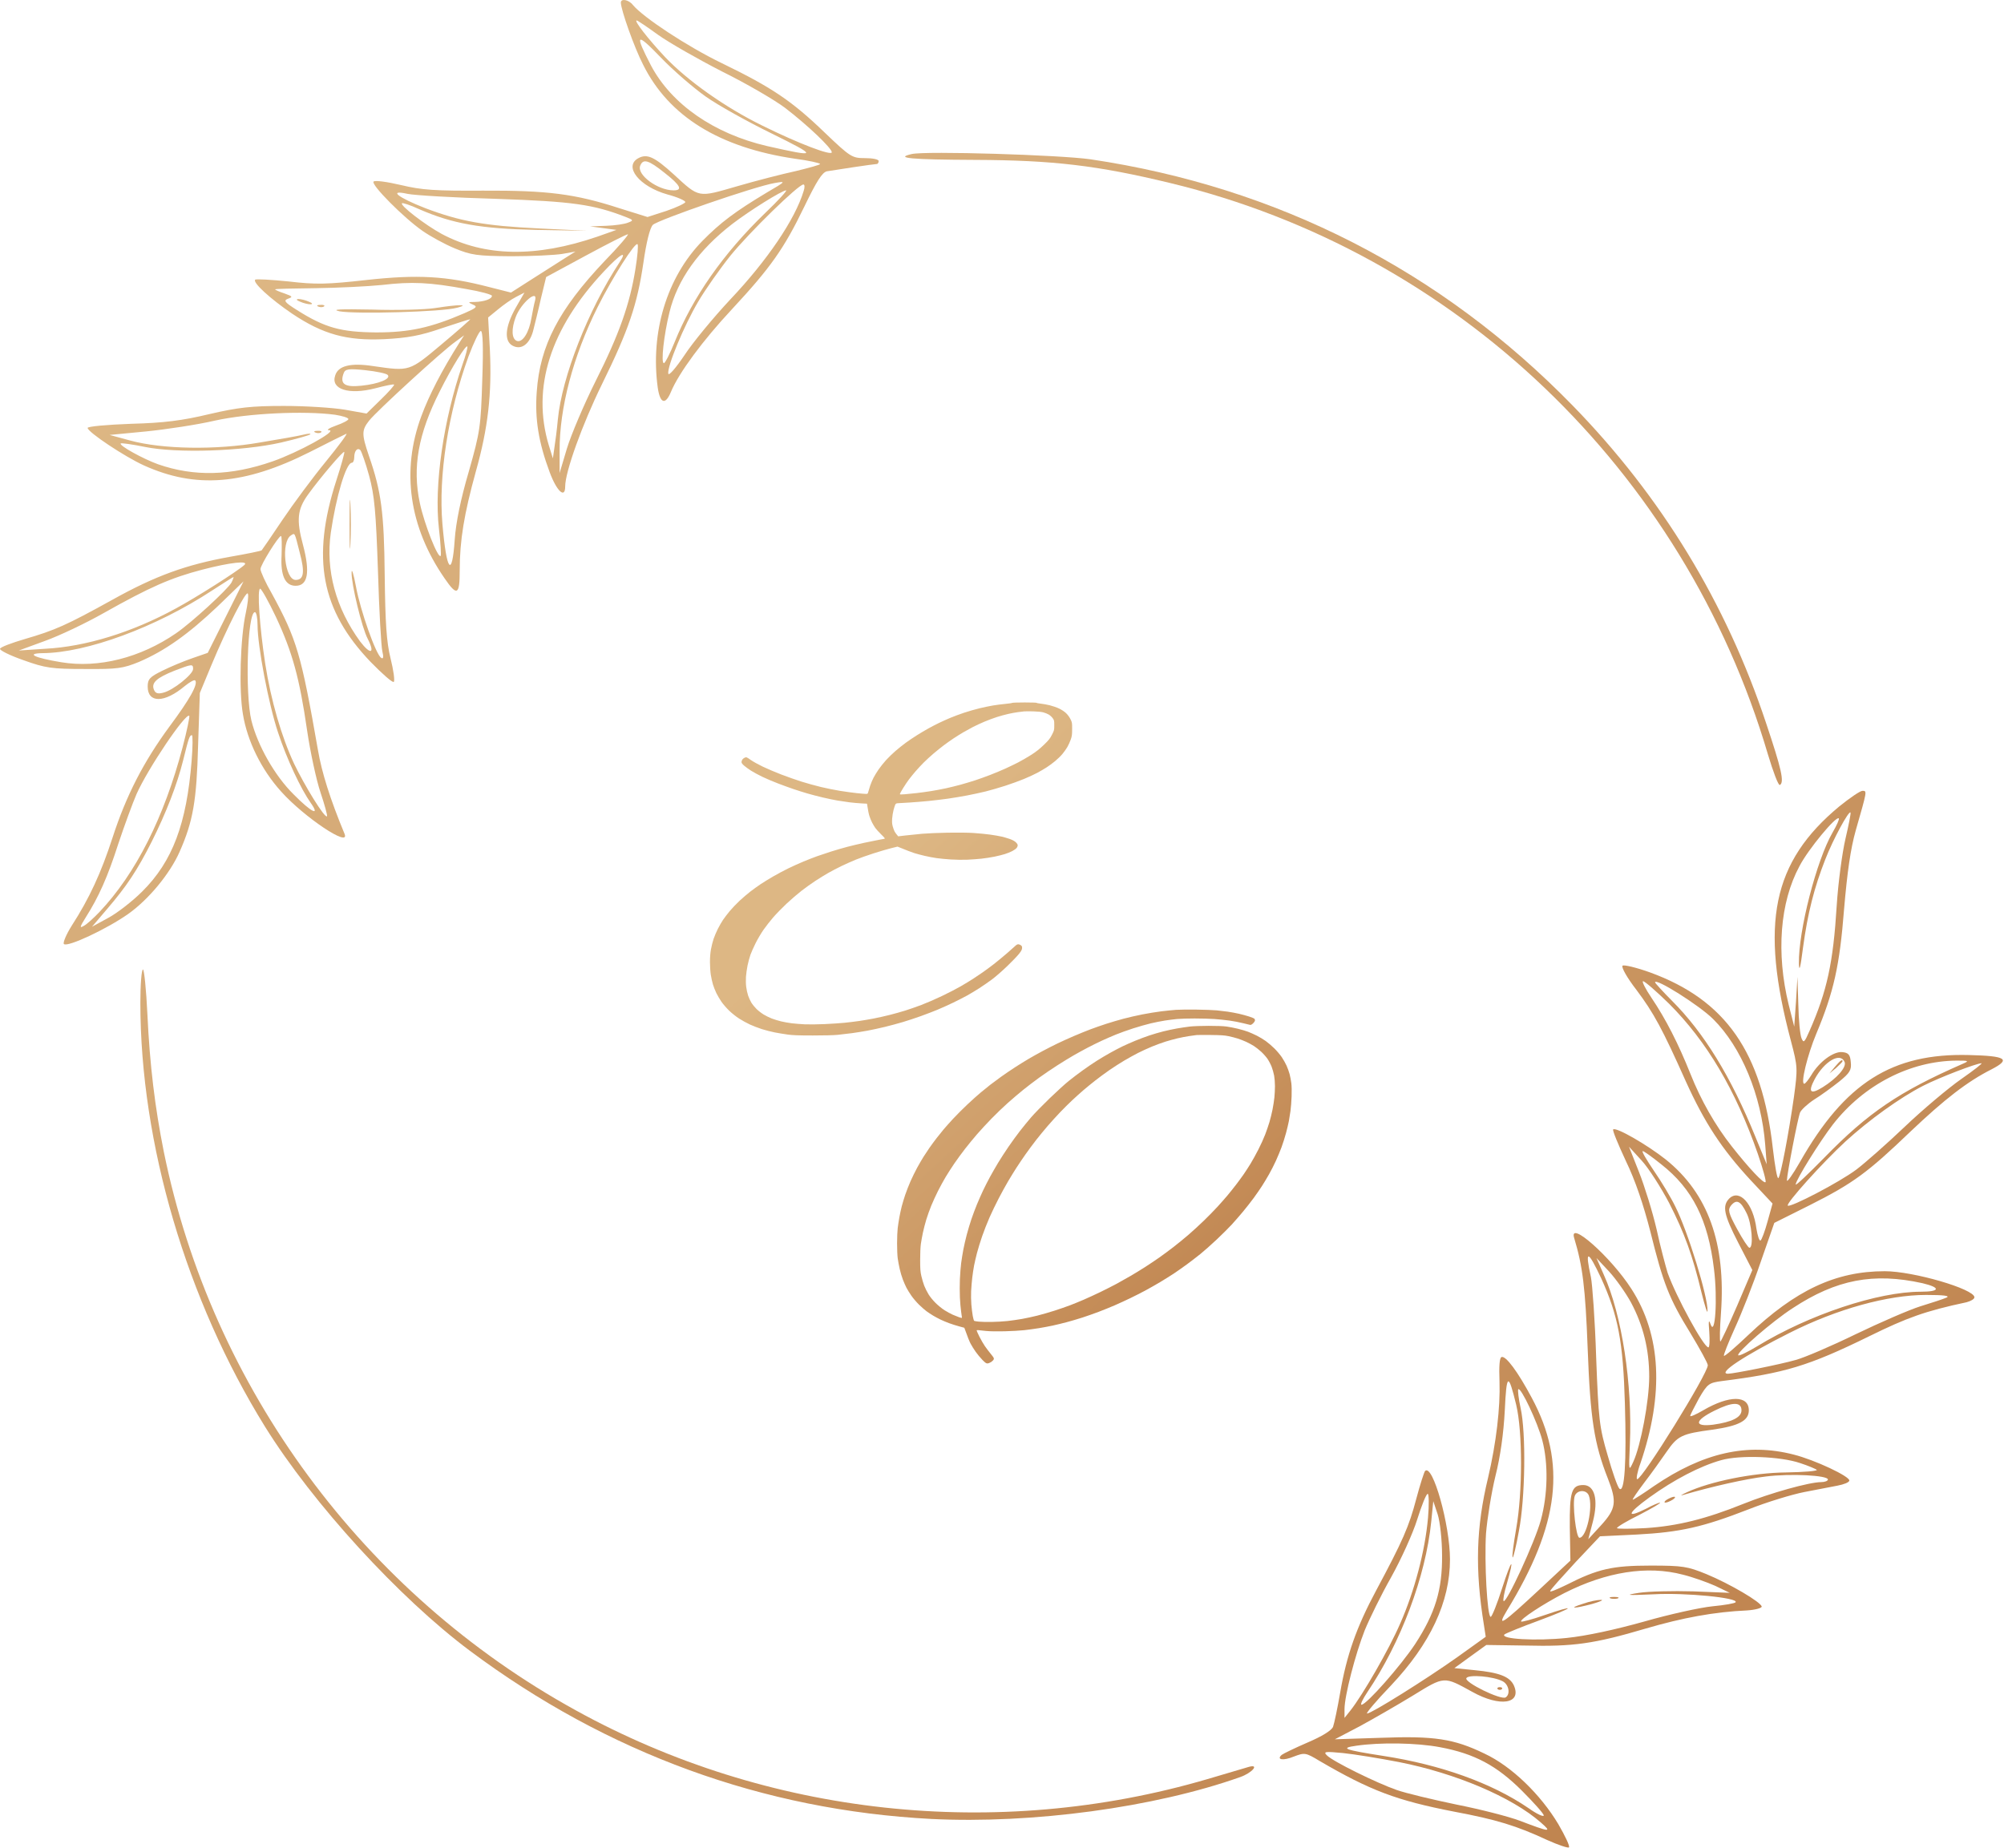 <?xml version="1.0" encoding="UTF-8"?> <svg xmlns="http://www.w3.org/2000/svg" width="1369" height="1263" viewBox="0 0 1369 1263" fill="none"><path d="M424.122 1.771C424.122 6.575 433.329 32.595 439.333 44.204C456.946 79.631 491.571 100.847 543.008 108.453C552.415 109.654 560.22 111.455 560.22 112.056C560.22 112.656 552.815 114.658 543.809 116.859C534.602 118.861 516.589 123.464 503.579 127.267C476.56 135.073 477.961 135.474 460.148 119.061C447.139 107.252 442.135 104.85 436.131 108.053C425.723 113.657 436.731 127.468 455.945 132.872C462.75 134.673 468.154 137.075 468.154 138.076C468.154 138.876 462.35 141.678 455.345 144.08L442.335 148.284L423.121 142.279C392.9 132.471 374.086 130.07 330.054 130.27C297.23 130.47 288.224 129.869 274.014 126.467C264.607 124.265 256.201 123.064 255.2 124.065C253.199 126.066 275.815 148.884 288.824 157.891C294.028 161.494 303.835 166.898 310.64 169.7C321.848 174.303 325.651 174.904 349.068 175.104C363.478 175.104 379.09 174.303 384.093 173.503L393.1 171.902L386.095 176.305C382.292 178.707 372.285 185.112 364.079 190.316L349.068 199.923L334.057 196.12C304.836 188.514 285.022 187.514 250.397 191.317C223.577 194.319 215.772 194.519 197.158 192.317C185.15 191.116 174.942 190.516 174.342 191.116C172.34 192.918 184.549 204.126 199.56 214.334C220.775 228.545 236.987 232.949 262.605 231.748C278.417 230.947 287.223 229.346 301.634 224.342C311.841 220.939 320.647 218.137 321.248 218.137C321.648 218.137 313.042 225.743 301.834 235.15C279.418 253.965 280.018 253.765 255 250.162C239.389 247.76 230.983 249.962 228.981 256.567C225.779 265.974 238.188 269.977 256.201 265.373C263.006 263.572 268.81 262.371 269.21 262.771C269.611 263.172 265.608 267.775 260.204 272.979L250.397 282.587L235.786 279.985C227.58 278.584 208.767 277.383 193.956 277.383C171.54 277.383 162.733 278.383 142.919 282.987C124.506 287.39 112.097 288.992 89.481 289.592C73.069 290.192 59.859 291.393 59.859 292.394C59.859 295.196 85.077 312.009 98.287 318.014C133.712 334.026 166.936 331.424 211.769 308.807C224.378 302.402 235.586 296.798 236.587 296.397C237.788 295.997 231.383 304.604 222.577 315.412C213.57 326.42 200.361 344.234 192.955 355.242C185.55 366.251 179.145 375.658 178.745 376.058C178.345 376.459 168.738 378.46 157.129 380.462C127.108 385.866 106.093 393.472 76.671 409.884C45.249 427.298 37.443 430.7 16.828 436.705C8.022 439.307 0.416 442.109 0.016 443.31C-0.384 444.311 6.821 447.914 16.027 451.116C31.038 456.52 35.441 457.121 57.858 457.121C80.274 457.321 84.077 456.72 94.884 452.317C112.697 444.711 128.709 433.302 148.723 414.288L166.336 397.275L141.918 446.112L131.511 449.715C125.707 451.716 116.5 455.519 110.896 458.322C102.29 462.525 100.889 464.126 100.889 469.13C100.889 480.539 112.297 480.539 126.307 468.729C129.509 466.127 132.712 464.326 133.312 464.927C135.514 467.328 129.71 477.736 115.699 496.551C98.087 520.569 86.278 543.387 76.871 572.409C69.066 596.427 61.06 613.841 49.051 632.455C45.249 638.46 42.847 644.264 43.647 645.065C46.049 647.467 73.269 634.657 87.679 624.449C101.489 614.642 116.1 597.028 122.704 582.016C131.911 561.2 134.313 547.19 135.314 509.561L136.514 473.533L144.32 454.719C155.328 428.298 168.337 402.879 169.338 405.681C169.939 407.082 169.138 413.087 167.937 418.691C164.134 435.904 163.134 471.732 165.936 487.944C168.938 506.358 178.545 525.973 192.155 540.985C207.766 558.398 239.389 579.615 235.386 569.807C225.579 546.189 219.775 527.775 217.173 512.363C205.764 447.113 202.762 436.905 185.75 405.681C181.347 398.075 177.944 390.469 177.944 388.868C177.944 386.066 190.153 366.451 191.954 366.251C192.555 366.251 192.555 372.255 192.355 379.461C191.554 393.272 194.757 400.277 201.962 400.277C210.368 400.277 211.969 391.07 206.965 372.255C202.362 355.242 203.163 348.037 210.368 338.029C218.574 326.62 234.385 308.006 235.186 308.807C235.586 309.007 233.184 317.814 229.782 328.222C212.569 381.463 219.374 416.89 252.999 452.117C261.204 460.523 268.21 466.728 269.01 465.927C269.811 465.127 268.81 457.921 266.809 449.915C264.007 438.706 263.206 425.496 262.806 393.272C262.405 349.838 260.404 335.627 251.998 311.409C246.994 296.597 246.994 293.995 252.198 287.39C257.402 280.785 302.434 239.554 311.04 233.549L317.045 229.146L313.842 234.149C301.834 253.164 293.228 269.777 287.824 284.388C274.014 321.617 279.418 360.046 303.635 395.073C312.241 407.683 314.043 406.682 314.043 389.869C314.043 369.253 317.045 351.239 325.051 322.217C333.457 292.394 336.059 268.976 334.658 239.153L333.457 216.936L340.061 211.532C343.664 208.53 349.268 204.527 352.47 202.925L358.275 199.923L352.07 210.731C345.065 223.341 344.264 232.949 350.069 236.151C355.873 239.353 361.477 235.551 364.079 226.544C365.079 222.541 367.681 212.333 369.483 204.126L373.085 189.315L400.105 174.704C414.915 166.698 427.925 160.093 428.926 160.093C429.726 160.093 422.721 168.499 412.914 178.507C381.691 211.532 368.882 236.151 366.681 267.575C365.28 286.189 367.882 302.202 375.487 322.617C380.29 335.627 386.095 341.032 386.095 332.425C386.095 322.417 397.703 290.192 411.113 262.771C429.526 225.343 435.33 208.129 439.533 179.507C441.535 165.497 443.936 155.889 445.938 153.688C449.34 150.285 515.988 127.267 529.198 125.066C537.204 123.665 537.004 123.865 523.994 131.471C501.978 144.681 492.171 152.086 479.762 164.696C455.545 189.515 444.137 227.144 449.34 264.973C450.941 275.781 454.544 276.982 458.347 267.775C463.751 254.765 480.163 232.548 500.177 211.132C526.396 182.91 535.603 169.9 549.413 141.278C557.819 123.865 561.621 117.86 564.824 117.06C569.427 116.259 597.247 112.056 599.048 112.056C599.649 112.056 600.249 111.055 600.249 110.054C600.249 108.853 596.046 108.053 591.043 108.053C582.036 108.053 581.035 107.452 563.223 90.439C540.806 68.823 526.996 59.615 493.172 43.203C469.555 31.794 439.533 11.979 432.328 3.372C429.526 -0.23 424.122 -1.231 424.122 1.771ZM449.54 23.788C457.146 29.192 476.76 40.401 493.172 48.807C509.784 57.014 528.998 68.222 536.203 73.626C551.614 85.435 568.226 101.247 568.226 104.05C568.226 106.652 545.81 98.245 520.792 85.836C495.374 73.426 469.555 55.012 454.344 39C442.535 26.39 432.928 13.98 434.93 13.98C435.53 13.98 442.135 18.384 449.54 23.788ZM482.164 66.02C490.37 71.825 510.785 83.234 527.197 91.24C559.22 107.052 558.819 107.652 524.194 99.846C487.768 91.44 458.747 71.224 444.737 44.804C433.329 22.787 434.53 21.786 451.342 39.2C459.948 48.207 473.958 60.216 482.164 66.02ZM453.944 118.06C464.952 126.667 466.553 130.07 460.148 130.07C449.34 130.07 434.93 119.461 437.332 113.257C439.333 108.253 442.936 109.254 453.944 118.06ZM549.012 130.47C543.208 149.885 523.994 178.106 498.976 204.527C487.368 216.936 473.158 234.149 467.553 242.756C461.749 251.363 456.946 256.967 456.546 255.366C455.545 250.762 467.353 222.34 476.96 206.128C481.764 197.922 491.771 183.711 498.976 174.704C511.785 158.892 545.41 126.066 548.812 126.066C549.813 126.066 549.813 128.068 549.012 130.47ZM339.061 135.874C391.298 137.675 405.309 139.677 427.525 148.284C432.728 150.285 432.928 150.685 429.126 152.086C426.924 153.087 420.119 154.088 414.115 154.288L403.107 154.688L421.12 157.09L408.111 161.694C366.08 176.105 331.255 175.504 301.834 159.892C290.426 153.688 273.013 140.277 274.614 138.876C275.014 138.476 280.218 140.077 286.223 142.879C309.039 152.887 328.453 156.29 366.08 157.09L401.105 157.691L368.082 156.09C331.055 154.288 314.443 151.286 290.626 142.279C271.612 134.873 265.007 129.469 278.417 132.471C283.22 133.472 310.44 135.073 339.061 135.874ZM522.793 145.481C493.973 173.303 473.158 203.326 460.949 233.549C457.746 241.555 454.344 248.16 453.543 248.16C451.342 248.16 453.543 228.745 457.346 213.333C462.75 191.116 477.16 170.901 500.177 153.087C512.186 143.88 534.001 130.27 537.004 130.07C538.004 130.07 531.6 137.075 522.793 145.481ZM434.129 183.511C430.327 207.729 422.921 228.545 406.91 260.37C398.904 276.382 390.098 297.198 387.296 306.405L382.292 323.218V308.206C382.092 278.984 391.499 243.357 408.311 209.731C418.318 189.715 433.929 165.096 435.53 166.898C436.131 167.498 435.53 174.904 434.129 183.511ZM423.322 179.107C401.706 211.932 383.893 257.567 381.091 286.59C380.491 293.395 379.29 302.402 378.689 306.205L377.689 313.21L374.887 304.203C363.078 264.973 375.887 224.542 412.514 185.512C423.722 173.503 428.926 170.501 423.322 179.107ZM318.646 197.521C328.253 199.123 336.059 201.324 336.059 202.125C336.059 204.327 330.855 206.128 324.45 206.328C319.647 206.328 319.447 206.528 323.049 208.129C326.452 209.531 325.651 210.331 317.445 213.934C294.228 223.942 279.818 227.144 257.001 227.144C232.784 226.944 221.976 223.942 202.962 211.932C194.356 206.528 193.556 205.327 196.758 204.126C200.16 202.925 199.96 202.525 194.356 200.524C190.754 199.323 187.952 198.122 187.952 197.721C187.952 197.321 200.361 197.121 215.371 196.921C230.582 196.721 251.197 195.72 261.004 194.719C281.419 192.317 293.628 192.918 318.646 197.521ZM365.48 205.527C364.879 207.529 363.879 212.733 363.078 217.136C361.477 227.344 356.874 234.35 353.071 232.949C349.468 231.547 349.268 224.742 352.27 216.736C355.873 206.929 367.882 196.921 365.48 205.527ZM329.454 259.569C328.453 291.393 328.053 294.796 320.247 322.217C314.643 341.232 311.441 357.244 310.64 368.653C308.839 395.473 305.036 390.67 302.234 358.045C299.432 325.219 306.037 282.186 320.047 243.557C323.65 233.949 327.452 226.143 328.453 226.143C329.854 226.143 330.254 237.352 329.454 259.569ZM315.844 249.361C303.035 286.59 296.43 331.624 299.832 361.047C301.033 371.055 301.434 379.461 301.033 379.861C299.232 381.863 289.825 358.045 286.823 343.834C281.619 319.415 285.622 296.597 300.433 267.375C308.839 250.562 318.246 235.551 319.246 236.751C319.647 237.152 318.246 242.756 315.844 249.361ZM264.807 256.166C267.409 258.768 258.803 262.371 246.794 263.572C235.386 264.773 231.983 262.371 234.785 254.965C235.786 252.163 238.188 251.763 249.596 252.964C257.001 253.765 263.806 255.166 264.807 256.166ZM228.781 283.387C233.785 284.188 237.988 285.389 237.988 286.39C237.988 287.19 234.185 289.192 229.582 290.793C224.578 292.594 222.577 293.995 224.978 293.995C230.582 294.396 203.563 309.207 186.35 315.212C157.73 325.219 132.512 325.82 107.894 317.213C97.887 313.61 81.074 304.403 82.475 303.002C82.876 302.602 90.281 303.603 99.087 305.404C120.703 309.808 165.535 308.406 191.954 302.402C202.362 300 211.369 297.398 211.969 296.798C212.569 296.197 210.568 296.197 207.366 296.998C204.363 297.798 190.754 300.2 177.344 302.402C147.522 307.606 110.896 307.005 88.88 301.001L74.87 297.198L99.888 294.796C113.698 293.395 134.913 290.192 146.922 287.39C169.538 282.386 207.566 280.585 228.781 283.387ZM252.198 325.219C255.801 338.63 256.801 349.238 258.202 390.269C259.003 417.29 260.404 441.909 261.204 445.111C262.205 449.114 261.805 450.516 260.404 449.515C256.801 447.313 246.194 417.29 243.191 400.877C241.59 392.271 240.189 387.867 240.189 391.27C239.989 399.076 247.194 428.899 251.197 436.505C256.401 446.713 253.199 447.713 245.994 438.306C229.382 415.489 222.376 389.669 225.979 364.049C229.582 339.43 236.387 316.212 240.389 316.212C241.19 316.212 241.991 314.611 241.991 312.61C241.991 308.006 244.192 305.604 246.194 307.606C246.994 308.607 249.796 316.413 252.198 325.219ZM204.764 377.66C208.366 391.07 207.566 396.274 201.962 396.274C194.556 396.274 191.754 370.254 198.759 365.851C201.561 364.049 201.161 363.449 204.764 377.66ZM166.936 386.066C162.333 390.269 133.712 408.483 119.902 415.889C90.281 432.101 58.458 441.909 30.838 443.31L12.825 444.511L30.838 437.906C40.845 434.303 58.858 425.696 70.867 418.891C102.49 401.078 116.7 394.873 138.116 389.269C157.329 384.265 170.339 382.864 166.936 386.066ZM158.13 398.075C155.328 402.879 131.311 425.096 120.303 432.702C95.885 449.515 67.264 456.72 41.846 452.517C23.633 449.515 17.228 446.512 29.037 446.312C59.059 446.112 106.493 428.699 144.921 403.479C152.726 398.476 159.131 394.272 159.531 394.272C159.731 394.272 159.131 396.074 158.13 398.075ZM188.552 421.693C199.76 445.712 204.564 463.125 209.767 498.953C211.969 513.964 216.172 533.379 218.974 541.585C221.776 549.992 223.777 557.197 223.377 557.798C221.776 559.199 208.166 536.982 200.961 521.97C192.355 503.556 185.15 478.937 181.147 453.318C177.344 428.298 175.543 402.279 177.744 402.279C178.545 402.279 183.548 411.085 188.552 421.693ZM175.943 427.098C175.943 441.509 183.548 481.539 189.953 500.554C195.957 518.768 205.564 539.184 212.369 548.791C218.974 558.198 212.569 554.996 200.561 542.786C187.751 530.177 175.943 509.361 171.74 492.348C167.337 474.134 168.938 418.291 174.142 418.291C175.142 418.291 175.943 422.294 175.943 427.098ZM131.911 457.121C131.911 460.723 118.301 471.732 111.496 473.333C107.694 474.334 106.092 473.733 105.092 471.131C103.29 466.528 107.093 463.125 119.102 458.322C131.111 453.718 131.911 453.518 131.911 457.121ZM124.706 510.762C112.097 558.598 92.683 597.028 68.065 623.048C64.062 627.251 59.259 631.655 57.257 632.655C54.255 634.457 54.455 633.456 58.458 627.051C67.465 612.84 73.469 599.43 80.874 576.412C85.077 563.802 90.681 548.591 93.283 542.586C100.889 525.373 126.908 486.743 129.309 489.145C129.71 489.545 127.708 499.353 124.706 510.762ZM130.91 519.769C127.508 562.802 117.901 588.621 97.086 609.237C90.481 615.842 79.874 624.049 73.869 627.251L62.861 633.256L73.069 621.247C86.478 605.635 93.683 594.826 103.691 575.011C113.498 555.396 120.903 536.381 125.106 519.568C128.909 504.157 129.509 502.355 131.111 502.355C131.711 502.355 131.711 510.161 130.91 519.769Z" fill="url(#paint0_linear_868_23)"></path><path d="M204.964 206.128C207.165 207.129 210.368 207.929 211.969 207.929C213.77 207.929 213.57 207.129 210.968 206.128C208.767 205.127 205.564 204.327 203.963 204.327C202.162 204.327 202.362 205.127 204.964 206.128Z" fill="url(#paint1_linear_868_23)"></path><path d="M217.573 209.531C218.974 210.131 220.775 209.931 221.376 209.33C222.176 208.73 220.975 208.13 218.774 208.33C216.572 208.33 215.972 208.93 217.573 209.531Z" fill="url(#paint2_linear_868_23)"></path><path d="M297.03 210.531C290.426 211.532 271.012 212.133 253.999 211.532C232.584 211.132 225.779 211.332 231.983 212.733C242.791 214.735 302.034 213.133 312.041 210.331C321.448 207.929 313.442 207.929 297.03 210.531Z" fill="url(#paint3_linear_868_23)"></path><path d="M215.572 295.597C216.973 296.197 218.774 295.997 219.374 295.397C220.175 294.796 218.974 294.196 216.772 294.396C214.571 294.396 213.97 294.996 215.572 295.597Z" fill="url(#paint4_linear_868_23)"></path><path d="M238.788 358.245C238.788 373.056 238.988 379.261 239.389 371.655C239.789 364.249 239.789 352.24 239.389 344.634C238.988 337.229 238.788 343.433 238.788 358.245Z" fill="url(#paint5_linear_868_23)"></path><path d="M622.866 105.251C610.657 108.053 622.465 109.053 665.897 109.254C719.535 109.454 749.757 113.057 799.393 125.066C994.334 172.102 1150.45 321.216 1207.69 515.365C1211.29 527.374 1214.89 536.982 1215.89 536.381C1219.1 534.58 1216.89 525.173 1206.49 494.149C1179.07 411.686 1134.84 339.23 1074.59 277.383C984.527 184.912 872.846 127.868 744.954 108.853C723.939 105.851 632.873 103.049 622.866 105.251Z" fill="url(#paint6_linear_868_23)"></path><path d="M1256.52 550.993C1210.69 589.022 1202.08 631.054 1223.5 711.516C1228.1 728.929 1228.1 730.13 1225.5 749.545C1221.9 774.764 1216.49 803.186 1214.89 804.988C1214.09 805.988 1212.49 796.781 1211.09 784.772C1203.68 718.922 1178.87 683.294 1127.23 664.48C1117.82 661.077 1109.22 659.076 1108.42 659.876C1107.42 660.877 1111.62 668.283 1117.82 676.289C1129.83 692.301 1135.64 703.109 1151.65 738.937C1164.46 767.159 1176.07 784.972 1195.88 806.389L1210.89 822.401L1207.49 834.61C1205.69 841.215 1203.48 847.22 1202.68 847.62C1201.88 848.221 1200.68 844.418 1199.88 839.614C1197.68 822.401 1188.27 812.193 1181.27 818.998C1176.47 824.002 1177.47 829.807 1187.47 849.222L1197.08 867.836L1186.67 892.255C1180.87 905.665 1175.66 916.673 1175.26 916.673C1174.66 916.673 1174.86 907.867 1175.66 897.058C1179.07 849.622 1166.86 815.596 1138.04 792.378C1125.43 782.37 1104.01 769.961 1102.01 771.762C1101.41 772.363 1105.41 781.97 1110.62 793.179C1117.22 806.789 1122.63 823.001 1127.43 841.616C1136.24 877.043 1140.04 887.051 1154.85 911.069C1161.25 921.677 1166.66 931.485 1166.66 932.886C1166.66 938.69 1122.03 1010.75 1118.42 1010.75C1117.62 1010.75 1118.42 1005.94 1120.62 999.937C1136.84 952.501 1134.84 912.27 1114.42 880.646C1100.41 858.829 1071.39 833.209 1075.39 846.019C1081.2 865.234 1083 879.845 1084.6 921.677C1086.4 969.514 1089 986.527 1098.41 1010.35C1104.61 1026.16 1104.01 1030.96 1093.81 1042.17L1085 1051.78L1088.2 1039.57C1092 1024.76 1089.4 1014.75 1081.6 1014.75C1073.59 1014.75 1072.19 1019.15 1072.39 1043.57L1072.79 1066.39L1051.78 1086C1026.16 1109.82 1022.15 1112.62 1029.36 1100.61C1065.39 1041.77 1070.39 999.737 1046.37 955.103C1036.96 937.489 1028.76 926.281 1025.76 927.281C1024.36 927.682 1023.96 933.686 1024.36 943.894C1024.96 961.708 1022.15 985.926 1016.55 1009.74C1008.34 1043.77 1007.54 1072.39 1013.75 1110.62L1014.95 1118.43L995.134 1132.64C973.919 1147.65 936.892 1170.87 933.89 1170.87C932.889 1170.87 940.095 1162.26 950.102 1151.85C977.121 1123.23 990.531 1094.61 990.531 1065.59C990.531 1041.97 978.723 999.937 973.519 1005.14C972.918 1005.74 970.116 1014.35 967.514 1024.16C962.511 1043.17 958.308 1052.78 940.095 1086.8C926.685 1111.82 919.88 1131.04 915.477 1156.86C913.676 1167.27 911.474 1177.67 910.673 1179.88C909.673 1182.48 903.068 1186.48 893.261 1190.68C884.455 1194.49 876.649 1198.29 875.648 1199.09C871.645 1202.49 876.649 1203.29 883.854 1200.29C891.259 1197.49 891.86 1197.49 901.467 1203.29C936.092 1223.51 954.105 1230.31 993.333 1237.92C1022.15 1243.32 1035.96 1247.53 1056.98 1257.33C1064.58 1260.74 1071.19 1262.94 1071.79 1262.34C1072.59 1261.54 1069.19 1254.53 1064.58 1246.53C1052.38 1226.11 1032.56 1206.9 1014.15 1198.29C993.133 1188.08 979.723 1186.08 942.897 1187.48L911.874 1188.48L928.686 1179.68C937.893 1174.67 954.305 1165.26 965.113 1158.66C986.928 1145.25 986.128 1145.25 1005.74 1156.06C1024.76 1166.67 1039.77 1164.26 1034.16 1151.65C1031.36 1145.65 1024.16 1142.85 1007.34 1141.25L993.533 1139.84L1004.54 1131.84L1015.35 1124.03L1042.37 1124.43C1074.79 1125.23 1089 1123.23 1124.23 1112.82C1149.45 1105.42 1171.06 1101.42 1193.68 1100.41C1199.28 1100.01 1203.48 1098.81 1203.48 1097.81C1203.08 1094.81 1181.67 1082.2 1165.66 1075.6C1152.85 1070.39 1149.65 1069.79 1127.63 1069.79C1101.61 1069.79 1091.6 1071.99 1069.99 1083C1063.38 1086.2 1058.58 1088.2 1058.98 1087.2C1059.18 1086.2 1067.19 1077.4 1076.19 1067.59L1093.01 1049.78L1118.22 1048.57C1147.84 1046.97 1163.06 1043.57 1194.48 1031.36C1207.09 1026.36 1224.3 1021.15 1232.51 1019.55C1240.91 1017.95 1251.12 1015.95 1255.32 1015.15C1259.53 1014.35 1263.13 1012.95 1263.33 1011.75C1263.93 1008.94 1239.71 997.535 1225.3 993.933C1193.48 985.726 1163.26 992.732 1130.03 1015.35C1122.63 1020.55 1116.02 1024.76 1115.42 1024.76C1114.82 1024.76 1118.42 1019.55 1123.23 1013.15C1128.03 1006.94 1134.84 997.335 1138.44 992.131C1146.04 981.123 1148.65 979.722 1169.86 976.92C1188.07 974.318 1194.68 970.715 1194.68 963.709C1194.68 953.301 1181.27 953.301 1163.46 963.709C1158.65 966.512 1154.65 968.313 1154.65 967.512C1154.65 966.712 1157.45 961.508 1160.65 955.503C1166.46 945.495 1167.46 944.895 1176.27 943.694C1219.1 938.29 1235.31 933.486 1276.94 913.071C1302.56 900.461 1315.17 895.857 1343.39 889.853C1346.39 889.052 1348.79 887.651 1348.79 886.45C1348.79 880.846 1307.16 868.636 1287.55 868.636C1253.92 868.636 1226.5 881.646 1194.28 912.27C1185.67 920.476 1178.27 926.881 1177.67 926.481C1177.27 925.88 1180.67 917.474 1185.07 907.666C1189.67 897.659 1197.68 877.443 1202.68 862.632L1212.09 835.611L1236.11 823.602C1265.93 808.59 1275.74 801.385 1305.16 773.163C1328.38 751.146 1343.79 739.137 1360.4 730.731C1374.01 723.725 1370.41 721.524 1345.19 720.923C1292.55 719.522 1260.33 739.938 1229.5 794.179C1224.7 802.586 1220.7 808.19 1220.7 806.589C1220.7 802.586 1228.1 764.156 1229.7 760.153C1230.5 758.352 1234.71 754.349 1239.31 751.346C1243.91 748.544 1251.52 742.94 1256.32 739.137C1263.73 733.132 1264.93 731.131 1264.33 725.727C1263.93 720.723 1262.73 719.322 1258.52 718.922C1252.52 718.321 1242.71 725.527 1237.31 734.734C1235.31 737.936 1233.31 740.538 1232.51 740.538C1229.9 740.538 1234.71 720.923 1240.71 706.512C1252.72 677.89 1256.72 659.876 1259.73 621.447C1261.93 595.827 1264.13 580.215 1267.73 567.405C1275.54 540.184 1275.54 540.385 1272.33 540.385C1270.73 540.385 1263.73 545.188 1256.52 550.993ZM1260.73 573.01C1258.52 582.417 1255.72 603.033 1254.72 618.845C1252.32 657.875 1248.12 677.29 1236.11 704.51C1232.71 712.316 1232.11 712.917 1230.7 709.514C1229.7 707.313 1228.7 696.905 1228.5 686.497L1227.9 667.482L1226.9 684.495L1225.7 701.508L1221.9 686.497C1213.29 651.27 1215.89 616.643 1229.3 591.824C1235.31 580.215 1254.32 557.398 1256.12 559.199C1256.72 559.599 1254.72 564.003 1251.92 568.806C1240.91 587.821 1228.5 636.258 1228.9 658.275C1229.1 664.68 1229.9 661.477 1231.71 647.467C1234.91 623.849 1239.31 606.635 1246.92 587.22C1252.12 573.81 1262.93 553.795 1264.13 555.196C1264.53 555.596 1262.93 563.602 1260.73 573.01ZM1140.24 685.896C1165.86 711.516 1185.67 744.741 1200.88 788.575C1204.29 798.583 1206.69 807.189 1206.09 807.79C1204.89 808.991 1194.88 798.383 1183.07 783.371C1171.66 768.96 1161.85 751.547 1154.85 733.933C1146.64 713.317 1137.84 696.104 1128.23 681.893C1124.03 675.688 1121.43 670.484 1122.43 670.484C1123.63 670.484 1131.63 677.49 1140.24 685.896ZM1170.26 696.304C1189.67 715.519 1203.28 748.544 1205.89 782.37L1206.89 795.58L1199.08 776.566C1182.47 735.734 1164.06 705.711 1142.24 683.895C1135.84 677.49 1130.63 671.685 1130.63 671.285C1130.63 667.882 1161.05 687.097 1170.26 696.304ZM1260.13 725.727C1261.53 729.33 1254.72 736.935 1245.11 742.94C1236.71 748.144 1234.91 746.343 1239.71 737.336C1246.32 725.126 1257.32 718.721 1260.13 725.727ZM1340.78 726.928C1297.35 745.942 1276.14 760.353 1246.32 790.977C1235.51 801.985 1226.7 810.392 1226.7 809.391C1226.7 806.389 1243.31 779.768 1252.12 768.359C1273.34 741.139 1304.96 724.926 1336.78 724.726C1344.99 724.726 1345.39 724.926 1340.78 726.928ZM1339.78 737.336C1331.18 743.34 1313.76 757.951 1301.36 769.761C1288.75 781.77 1273.74 794.98 1268.13 799.183C1256.72 807.79 1222.9 825.403 1221.3 823.802C1219.9 822.401 1244.71 794.78 1260.73 779.968C1276.74 765.357 1297.75 750.146 1313.76 741.939C1325.17 736.135 1349.79 726.728 1353.59 726.527C1354.59 726.527 1348.39 731.331 1339.78 737.336ZM1140.24 822.001C1150.85 842.817 1156.25 857.828 1162.46 883.648C1164.66 892.455 1166.46 898.059 1166.46 895.857C1166.86 886.45 1153.05 841.416 1144.44 824.403C1141.44 818.198 1134.84 807.189 1129.83 799.984C1124.83 792.578 1121.23 786.573 1122.23 786.573C1123.03 786.573 1128.63 790.577 1134.84 795.58C1156.25 812.393 1166.86 833.61 1170.86 867.035C1173.46 887.451 1171.66 914.271 1168.46 904.664C1167.26 901.262 1167.06 902.863 1167.66 910.068C1168.06 915.873 1167.86 920.676 1167.06 920.676C1163.86 920.676 1145.04 886.05 1139.24 869.837C1137.84 865.234 1134.23 851.824 1131.63 839.814C1128.83 827.805 1123.43 810.392 1119.62 800.784L1112.82 783.571L1121.43 792.978C1126.23 798.182 1134.64 811.393 1140.24 822.001ZM1193.08 828.806C1196.68 835.611 1198.08 852.624 1195.08 852.624C1194.28 852.624 1190.48 846.82 1186.67 839.814C1180.67 828.806 1180.27 826.604 1182.47 823.802C1186.27 819.199 1189.07 820.6 1193.08 828.806ZM1093.81 873.44C1105.41 898.86 1108.82 916.873 1110.02 959.106C1111.22 999.137 1109.82 1020.75 1106.21 1017.15C1105.01 1015.95 1101.41 1005.74 1098.21 994.333C1092.6 975.318 1092 970.114 1090.4 927.682C1089.6 902.262 1087.8 877.643 1086.8 872.64C1082.6 853.625 1084.6 853.825 1093.81 873.44ZM1114.22 890.053C1122.63 905.865 1126.63 922.278 1126.63 940.692C1126.63 957.305 1120.83 987.728 1115.82 998.736C1112.62 1005.74 1112.62 1005.54 1113.42 986.727C1115.22 945.896 1108.02 898.459 1095.61 871.038L1090.6 859.63L1099.21 868.837C1103.81 873.84 1110.62 883.448 1114.22 890.053ZM1313.36 876.843C1325.97 879.845 1325.37 882.647 1312.16 882.647C1282.94 882.647 1235.91 898.259 1200.48 919.876C1193.88 923.879 1188.07 926.681 1187.47 926.081C1185.87 924.479 1210.69 902.863 1224.7 893.856C1254.52 874.241 1279.94 869.437 1313.36 876.843ZM1329.78 886.65C1327.57 887.651 1319.57 890.253 1311.76 892.655C1304.16 895.057 1284.34 903.663 1267.73 911.669C1251.32 919.676 1232.71 927.682 1226.7 929.283C1216.29 932.285 1184.27 938.69 1180.47 938.69C1172.86 938.69 1191.28 926.481 1222.7 910.669C1254.92 894.456 1289.55 884.849 1315.77 884.849C1327.77 884.849 1332.38 885.449 1329.78 886.65ZM1035.76 959.906C1040.17 978.321 1040.17 1019.75 1035.76 1044.57C1033.96 1054.98 1032.76 1063.79 1033.36 1064.19C1033.76 1064.59 1035.76 1056.58 1037.57 1046.37C1041.97 1023.96 1042.57 979.121 1038.77 962.108C1037.36 955.703 1036.76 949.899 1037.16 949.298C1038.97 947.697 1050.37 971.916 1053.58 984.125C1057.78 1000.14 1057.38 1021.15 1052.58 1038.77C1048.57 1053.58 1028.96 1096.01 1027.16 1094.01C1026.56 1093.61 1027.56 1088.2 1029.36 1082.2C1034.96 1062.79 1032.56 1065.19 1026.16 1085.2C1022.75 1096.01 1019.15 1104.82 1018.35 1104.82C1015.95 1104.82 1013.95 1067.39 1015.15 1047.77C1015.95 1037.97 1018.75 1020.35 1021.55 1008.74C1024.96 995.334 1027.16 979.321 1027.96 963.91C1029.16 938.29 1030.36 937.689 1035.76 959.906ZM1189.67 963.709C1189.67 968.513 1183.07 971.716 1170.26 973.517C1157.05 975.118 1157.45 970.715 1171.26 963.91C1183.27 957.905 1189.67 957.705 1189.67 963.709ZM1229.7 999.737C1235.31 1001.54 1240.31 1003.74 1241.11 1004.34C1241.91 1005.14 1232.51 1005.94 1220.1 1006.14C1197.48 1006.34 1168.06 1012.35 1152.25 1019.75C1148.65 1021.35 1147.44 1022.35 1149.65 1021.55C1169.46 1015.75 1192.48 1010.55 1206.09 1008.94C1223.3 1006.74 1248.72 1008.14 1248.72 1010.95C1248.72 1011.95 1246.52 1012.75 1244.11 1012.75C1236.11 1012.75 1209.49 1020.15 1191.08 1027.56C1165.26 1037.97 1145.84 1042.77 1124.23 1044.17C1113.42 1044.77 1104.61 1044.77 1104.61 1044.17C1104.61 1043.37 1111.62 1039.17 1120.22 1034.96C1128.63 1030.56 1134.84 1026.96 1134.03 1026.76C1133.23 1026.76 1128.83 1028.56 1124.43 1030.96C1110.42 1037.97 1111.62 1034.16 1126.83 1023.16C1143.44 1011.15 1161.45 1001.74 1175.86 997.736C1188.47 994.133 1216.29 995.134 1229.7 999.737ZM1085.4 1021.95C1088.4 1029.96 1083.8 1050.78 1078.99 1050.78C1076.59 1050.78 1073.99 1026.96 1075.79 1022.15C1077.39 1017.95 1083.8 1017.75 1085.4 1021.95ZM975.52 1037.17C973.519 1059.78 966.314 1087.2 956.507 1109.42C948.901 1127.03 930.888 1158.26 922.482 1168.87L918.479 1173.87V1167.87C918.479 1158.86 925.884 1130.24 932.289 1114.02C935.491 1106.22 943.497 1089.81 950.302 1077.8C957.107 1065.59 965.113 1047.97 968.115 1038.37C971.117 1028.76 974.319 1020.75 975.32 1020.75C976.121 1020.75 976.321 1028.16 975.52 1037.17ZM985.127 1062.79C985.327 1086.2 980.524 1102.22 966.714 1123.43C956.907 1138.24 933.49 1164.86 930.087 1164.86C929.087 1164.86 930.888 1161.06 934.09 1156.26C956.907 1122.43 973.919 1077.4 977.722 1039.77L979.123 1025.76L982.125 1034.76C983.726 1039.77 985.127 1052.38 985.127 1062.79ZM1149.65 1076C1156.25 1077.6 1166.26 1081.2 1171.66 1083.6L1181.67 1088.41L1156.65 1087.4C1142.84 1087 1126.23 1087.4 1119.62 1088.41C1109.42 1090.01 1111.02 1090.21 1129.63 1089.41C1151.65 1088.2 1187.67 1091.81 1185.67 1094.81C1185.27 1095.61 1178.07 1096.81 1169.86 1097.61C1161.65 1098.41 1140.64 1103.02 1123.23 1108.02C1103.21 1113.62 1083.8 1117.83 1070.39 1119.23C1049.37 1121.43 1024.56 1120.03 1027.76 1116.83C1028.76 1116.03 1039.57 1111.62 1051.58 1107.22C1075.79 1098.21 1077.99 1095.81 1054.58 1103.82C1046.57 1106.62 1039.57 1108.42 1039.17 1108.02C1037.77 1106.82 1054.18 1096.01 1068.59 1088.61C1097.41 1073.99 1125.43 1069.59 1149.65 1076ZM1026.56 1148.85C1030.76 1151.05 1031.96 1157.66 1028.56 1159.86C1025.36 1161.86 999.938 1149.45 1001.74 1146.65C1003.34 1144.05 1020.15 1145.45 1026.56 1148.85ZM983.726 1193.89C1007.34 1198.29 1022.55 1206.5 1039.77 1223.71C1047.97 1231.92 1054.58 1239.32 1054.58 1240.52C1054.58 1241.72 1049.77 1239.52 1044.17 1235.52C1018.95 1218.3 984.126 1205.9 945.298 1199.89C918.279 1195.69 915.077 1194.49 926.485 1192.89C942.897 1190.48 967.915 1190.88 983.726 1193.89ZM955.906 1204.09C994.334 1211.7 1032.76 1227.91 1052.58 1245.33C1060.38 1252.13 1059.18 1252.13 1038.17 1244.12C1030.76 1241.32 1011.35 1236.32 995.134 1233.12C978.723 1229.71 960.309 1225.31 954.105 1223.11C940.295 1218.3 910.673 1203.69 906.47 1199.49C903.869 1196.89 905.069 1196.69 917.478 1197.89C925.284 1198.69 942.496 1201.49 955.906 1204.09Z" fill="url(#paint7_linear_868_23)"></path><path d="M1253.52 728.929L1249.72 733.533L1254.32 729.73C1256.72 727.528 1258.72 725.527 1258.72 725.126C1258.72 723.525 1257.12 724.726 1253.52 728.929Z" fill="url(#paint8_linear_868_23)"></path><path d="M1138.64 1024.76C1137.04 1025.76 1136.64 1026.76 1137.64 1026.76C1138.84 1026.76 1141.04 1025.76 1142.64 1024.76C1144.24 1023.76 1144.84 1022.75 1143.64 1022.75C1142.64 1022.75 1140.24 1023.76 1138.64 1024.76Z" fill="url(#paint9_linear_868_23)"></path><path d="M1100.21 1092.21C1101.41 1092.61 1103.81 1092.61 1105.21 1092.21C1106.41 1091.61 1105.41 1091.21 1102.61 1091.21C1099.81 1091.21 1098.81 1091.61 1100.21 1092.21Z" fill="url(#paint10_linear_868_23)"></path><path d="M1081.6 1095.81C1070.79 1099.21 1074.99 1099.41 1087.6 1096.01C1093.21 1094.41 1095.81 1093.21 1093.61 1093.21C1091.4 1093.21 1086 1094.21 1081.6 1095.81Z" fill="url(#paint11_linear_868_23)"></path><path d="M1023.15 1154.26C1023.96 1154.86 1025.16 1154.86 1025.96 1154.26C1026.56 1153.46 1025.96 1152.85 1024.56 1152.85C1023.15 1152.85 1022.55 1153.46 1023.15 1154.26Z" fill="url(#paint12_linear_868_23)"></path><path d="M95.885 685.296C95.885 781.369 127.508 888.452 180.947 974.718C213.77 1027.56 272.813 1092.01 321.048 1128.04C414.915 1198.09 521.392 1236.92 636.275 1242.92C705.125 1246.33 788.585 1235.12 847.228 1214.3C855.233 1211.5 860.637 1205.29 853.232 1207.3C851.03 1207.9 838.221 1211.7 824.811 1215.7C680.707 1257.94 524.194 1240.92 393.3 1168.67C248.195 1088.81 144.72 948.298 111.897 786.974C105.892 756.951 102.29 727.728 100.689 692.901C99.888 676.289 98.487 662.478 97.686 662.478C96.686 662.478 95.885 672.686 95.885 685.296Z" fill="url(#paint13_linear_868_23)"></path><path fill-rule="evenodd" clip-rule="evenodd" d="M699.975 480C704.481 480 708.168 480.118 708.165 480.26C708.161 480.403 709.415 480.649 710.95 480.809C712.484 480.969 715.277 481.472 717.153 481.93C719.029 482.392 721.861 483.374 723.442 484.121C725.188 484.944 727.057 486.173 728.203 487.249C729.357 488.336 730.543 489.936 731.258 491.37C732.397 493.651 732.426 493.831 732.408 498.226C732.394 502.233 732.279 503.052 731.398 505.517C730.848 507.044 729.813 509.311 729.091 510.551C728.369 511.79 726.867 513.901 725.749 515.238C724.635 516.574 722.364 518.779 720.707 520.14C719.05 521.497 716.477 523.393 714.996 524.347C713.512 525.305 710.684 526.958 708.707 528.024C706.731 529.09 702.609 530.999 699.543 532.27C696.478 533.54 690.66 535.651 686.606 536.96C682.552 538.272 676.651 539.984 673.489 540.765C670.326 541.549 664.583 542.792 660.731 543.532C656.875 544.271 650.891 545.271 647.434 545.757C643.973 546.24 638.072 546.944 634.317 547.319C630.561 547.694 624.739 548.17 621.379 548.378C618.019 548.587 614.544 548.791 613.656 548.836C612.33 548.899 611.964 549.069 611.604 549.781C611.363 550.26 610.832 551.898 610.422 553.426C610.012 554.954 609.581 557.609 609.462 559.328C609.304 561.647 609.398 563.011 609.833 564.622C610.156 565.816 610.72 567.379 611.094 568.094C611.464 568.809 612.176 569.864 613.577 571.479L618.555 570.889C621.297 570.562 626.364 570.045 629.825 569.732C633.282 569.424 641.206 569.083 647.434 568.979C654.456 568.861 661.144 568.941 665.043 569.191C668.501 569.413 673.596 569.91 676.364 570.295C679.131 570.677 682.689 571.295 684.27 571.666C685.851 572.038 688.356 572.77 689.84 573.291C691.508 573.878 693.046 574.704 693.872 575.461C694.771 576.284 695.213 576.999 695.22 577.641C695.227 578.165 694.85 579.026 694.386 579.55C693.919 580.075 692.586 581.002 691.421 581.609C690.253 582.213 688.007 583.116 686.426 583.612C684.845 584.109 681.611 584.911 679.239 585.39C676.867 585.872 672.903 586.483 670.434 586.747C667.961 587.015 663.595 587.334 660.731 587.459C657.863 587.58 652.85 587.508 649.59 587.296C646.327 587.084 641.961 586.671 639.887 586.376C637.81 586.084 634.173 585.393 631.801 584.845C629.429 584.296 626.195 583.439 624.614 582.939C623.032 582.439 619.798 581.238 613.114 578.505L608.621 579.623C606.149 580.238 600.812 581.807 596.762 583.109C592.708 584.407 587.21 586.365 584.543 587.455C581.873 588.546 577.467 590.514 574.75 591.826C572.033 593.142 567.991 595.256 565.766 596.527C563.541 597.798 559.621 600.21 557.051 601.891C554.482 603.571 550.201 606.633 547.535 608.695C544.872 610.757 540.279 614.708 537.332 617.479C534.382 620.249 530.278 624.467 528.211 626.852C526.145 629.241 523.151 633.066 521.559 635.358C519.967 637.649 517.57 641.711 516.23 644.384C514.889 647.057 513.286 650.65 512.672 652.369C512.057 654.087 511.166 657.368 510.692 659.659C510.221 661.951 509.725 665.468 509.592 667.471C509.456 669.581 509.52 672.466 509.754 674.327C509.973 676.094 510.552 678.75 511.04 680.229C511.533 681.708 512.543 683.916 513.286 685.131C514.034 686.35 515.619 688.301 516.812 689.471C518.001 690.641 520.186 692.331 521.663 693.227C523.141 694.123 525.642 695.352 527.223 695.963C528.804 696.57 531.633 697.442 533.512 697.9C535.388 698.358 538.705 698.952 540.879 699.219C543.053 699.487 547.096 699.809 549.864 699.938C552.631 700.066 558.693 699.993 563.34 699.782C567.983 699.566 574.129 699.157 576.996 698.869C579.861 698.58 584.389 698.025 587.059 697.636C589.726 697.247 594.254 696.47 597.121 695.911C599.986 695.348 604.837 694.258 607.903 693.484C610.965 692.713 615.737 691.37 618.504 690.502C621.271 689.634 626.202 687.915 629.465 686.68C632.725 685.447 638.953 682.743 643.301 680.674C647.65 678.608 653.471 675.601 656.239 673.997C659.006 672.394 662.804 670.085 664.684 668.866C666.56 667.644 669.553 665.638 671.332 664.398C673.111 663.162 676.425 660.715 678.7 658.958C680.971 657.201 685.096 653.81 687.864 651.418C690.631 649.029 693.297 646.658 693.793 646.155C694.293 645.641 695.091 645.231 695.59 645.228C696.083 645.224 696.891 645.526 697.387 645.901C698.102 646.439 698.271 646.849 698.21 647.911C698.149 648.939 697.657 649.845 696.065 651.848C694.929 653.282 691.324 657.031 688.058 660.184C684.787 663.336 680.173 667.367 677.801 669.141C675.429 670.915 671.465 673.661 668.996 675.247C666.524 676.83 662.804 679.07 660.731 680.222C658.654 681.371 654.33 683.583 651.118 685.135C647.905 686.683 643.053 688.874 640.336 689.998C637.619 691.123 632.523 693.074 629.016 694.338C625.508 695.598 620.01 697.417 616.797 698.372C613.584 699.33 608.126 700.806 604.668 701.649C601.208 702.496 595.871 703.656 592.809 704.229C589.743 704.802 584.892 705.586 582.028 705.965C579.16 706.347 574.793 706.864 572.325 707.114C569.5 707.398 563.161 707.565 555.254 707.558C545.249 707.551 541.756 707.423 538.184 706.94C535.711 706.603 531.712 705.944 529.289 705.475C526.867 705.003 522.907 703.986 520.485 703.215C518.063 702.444 514.383 701.031 512.309 700.07C510.232 699.112 506.918 697.289 504.942 696.022C502.879 694.699 499.964 692.38 498.096 690.575C496.306 688.846 493.931 686.103 492.816 684.482C491.702 682.861 490.146 680.201 489.356 678.58C488.565 676.959 487.519 674.299 487.031 672.678C486.542 671.057 485.884 668.085 485.571 666.082C485.259 664.075 485 660.215 485 657.49C484.996 654.157 485.223 651.268 485.694 648.637C486.075 646.488 486.898 643.249 487.519 641.433C488.141 639.617 489.442 636.573 490.409 634.663C491.375 632.754 492.949 630.022 493.905 628.588C494.861 627.158 496.946 624.422 498.541 622.512C500.133 620.603 503.152 617.44 505.254 615.482C507.357 613.524 510.652 610.709 512.578 609.226C514.505 607.744 517.617 605.498 519.496 604.238C521.372 602.974 525.254 600.585 528.121 598.926C530.986 597.263 535.676 594.76 538.543 593.361C541.408 591.962 546.097 589.844 548.965 588.66C551.829 587.476 556.034 585.841 558.309 585.025C560.584 584.209 564.947 582.755 568.012 581.79C571.074 580.825 575.926 579.415 578.793 578.658C581.658 577.901 586.915 576.652 590.473 575.877C594.031 575.103 598.397 574.218 600.176 573.909C601.955 573.6 603.734 573.267 604.129 573.169C604.74 573.02 604.42 572.572 601.948 570.153C600.352 568.59 598.555 566.611 597.952 565.75C597.351 564.89 596.37 563.251 595.774 562.105C595.177 560.96 594.34 558.929 593.919 557.592C593.495 556.255 592.949 553.815 592.27 549.173L588.317 548.961C586.143 548.843 582.502 548.51 580.231 548.222C577.956 547.934 574.236 547.378 571.965 546.99C569.69 546.601 565.245 545.674 562.082 544.931C558.92 544.188 554.147 542.942 551.481 542.164C548.814 541.383 544.527 540.029 541.957 539.154C539.388 538.279 534.615 536.543 531.356 535.297C528.093 534.054 523.324 532.02 520.754 530.78C518.185 529.537 514.789 527.708 513.207 526.708C511.626 525.712 509.484 524.167 508.446 523.278C507.037 522.07 506.559 521.417 506.555 520.705C506.555 520.181 506.839 519.369 507.184 518.904C507.533 518.438 508.302 517.876 508.895 517.654C509.912 517.272 510.135 517.362 512.848 519.275C514.429 520.386 518.149 522.459 521.114 523.875C524.078 525.292 529.739 527.694 533.692 529.218C537.645 530.742 543.869 532.933 547.528 534.085C551.183 535.238 557.166 536.897 560.825 537.772C564.479 538.647 570.301 539.824 573.762 540.386C577.219 540.949 582.355 541.65 585.172 541.949C587.99 542.247 590.858 542.49 591.551 542.49C592.733 542.49 592.831 542.403 593.172 541.015C593.373 540.202 593.959 538.29 594.476 536.762C594.99 535.234 596.022 532.815 596.762 531.381C597.506 529.951 599.091 527.371 600.288 525.653C601.484 523.934 603.734 521.122 605.286 519.404C606.843 517.685 609.725 514.89 611.691 513.189C613.66 511.492 616.804 508.975 618.684 507.6C620.56 506.222 623.956 503.923 626.231 502.496C628.502 501.066 632.06 498.952 634.137 497.803C636.211 496.65 639.528 494.928 641.504 493.974C643.481 493.019 646.956 491.457 649.231 490.502C651.502 489.547 655.707 487.981 658.575 487.027C661.439 486.068 666.129 484.715 668.996 484.02C671.861 483.326 676.065 482.444 678.34 482.066C680.611 481.684 684.414 481.194 686.786 480.976C689.157 480.757 691.253 480.448 691.439 480.288C691.626 480.128 695.468 480 699.975 480ZM695.411 486.614C693.829 486.815 690.839 487.363 688.762 487.836C686.685 488.308 683.21 489.259 681.036 489.953C678.861 490.644 675.059 492.057 672.59 493.095C670.118 494.13 666.56 495.779 664.684 496.754C662.804 497.73 659.814 499.379 658.036 500.413C656.257 501.452 653.263 503.319 651.387 504.566C649.508 505.815 646.518 507.933 644.739 509.277C642.96 510.617 639.804 513.155 637.731 514.911C635.654 516.664 632.581 519.49 630.899 521.185C629.214 522.879 626.698 525.59 625.307 527.215C623.916 528.836 621.951 531.259 620.944 532.596C619.935 533.933 618.123 536.627 616.919 538.585C615.716 540.543 614.731 542.337 614.727 542.577C614.724 542.914 615.475 542.949 618.051 542.733C619.881 542.581 623.482 542.219 626.051 541.935C628.621 541.647 633.149 541.025 636.114 540.55C639.078 540.074 643.686 539.206 646.356 538.619C649.022 538.033 653.471 536.932 656.239 536.179C659.006 535.422 663.451 534.089 666.121 533.217C668.788 532.346 673.478 530.659 676.543 529.471C679.605 528.284 684.216 526.361 686.786 525.194C689.355 524.028 693.315 522.118 695.59 520.945C697.861 519.775 701.825 517.477 704.395 515.838C707.827 513.648 710.123 511.839 713.052 509.013C716.488 505.701 717.26 504.743 718.623 502.073C720.168 499.053 720.207 498.889 720.207 495.595C720.207 492.383 720.153 492.137 719.111 490.707C718.508 489.877 717.293 488.776 716.416 488.256C715.535 487.738 713.846 487.061 712.661 486.752C711.338 486.409 708.625 486.148 705.653 486.079C702.983 486.02 700.233 486.03 699.543 486.11C698.85 486.187 696.992 486.416 695.411 486.614ZM817.418 689.88C822.852 689.957 828.997 690.186 831.075 690.387C833.152 690.589 836.544 690.988 838.621 691.279C840.699 691.568 844.174 692.213 846.348 692.71C848.522 693.206 851.674 694.064 853.356 694.616C855.034 695.171 856.619 695.81 856.874 696.043C857.133 696.272 857.334 696.81 857.323 697.24C857.316 697.671 856.741 698.57 856.051 699.237C855.181 700.077 854.545 700.41 853.985 700.32C853.539 700.247 851.315 699.709 849.043 699.129C846.768 698.546 842.646 697.754 839.879 697.369C837.112 696.983 832.462 696.504 829.547 696.303C826.633 696.102 820.566 695.938 816.071 695.935C811.575 695.935 806.199 696.095 804.121 696.296C802.044 696.494 798.325 696.97 795.856 697.348C793.383 697.73 789.017 698.594 786.153 699.271C783.288 699.948 777.869 701.49 774.114 702.701C770.358 703.909 765.101 705.791 762.434 706.878C759.764 707.968 755.397 709.863 752.731 711.092C750.061 712.325 745.615 714.522 742.848 715.98C740.081 717.435 735.793 719.789 733.325 721.209C730.852 722.629 725.839 725.705 722.184 728.045C718.526 730.381 712.948 734.172 709.786 736.467C706.623 738.758 701.771 742.462 699.004 744.695C696.237 746.93 691.486 750.972 688.446 753.679C685.406 756.387 680.414 761.182 677.352 764.331C674.29 767.483 669.884 772.246 667.559 774.919C665.234 777.592 661.511 782.123 659.286 784.987C657.062 787.851 653.745 792.382 651.919 795.055C650.093 797.728 647.434 801.87 646.007 804.255C644.584 806.643 642.234 810.938 640.786 813.802C639.341 816.666 637.264 821.197 636.171 823.87C635.079 826.543 633.548 830.841 632.764 833.417C631.981 835.996 630.931 840.058 630.436 842.443C629.936 844.832 629.318 848.269 629.059 850.081C628.786 851.987 628.588 856.531 628.592 860.843C628.599 867.29 628.714 868.804 629.418 871.953C629.868 873.959 630.748 876.931 631.377 878.559C632.006 880.187 633.328 882.833 634.317 884.437C635.398 886.19 637.332 888.558 639.168 890.377C640.879 892.071 643.567 894.244 645.278 895.324C646.956 896.379 649.464 897.747 650.848 898.358C652.232 898.969 654.212 899.761 655.25 900.118C656.641 900.597 657.137 900.653 657.141 900.334C657.141 900.094 656.889 898.261 656.58 896.254C656.271 894.248 655.894 889.877 655.739 886.534C655.585 883.194 655.585 877.57 655.736 874.036C655.886 870.505 656.275 865.582 656.602 863.1C656.925 860.618 657.59 856.479 658.079 853.9C658.564 851.324 659.624 846.714 660.429 843.658C661.238 840.603 662.664 835.837 663.602 833.07C664.537 830.303 666.236 825.769 667.376 823.002C668.515 820.235 670.409 815.937 671.584 813.455C672.759 810.973 674.869 806.834 676.27 804.255C677.672 801.679 680.187 797.301 681.855 794.534C683.526 791.767 686.714 786.844 688.935 783.598C691.159 780.352 694.677 775.509 696.755 772.836C698.835 770.163 702.282 765.945 704.416 763.463C706.551 760.98 712.19 755.19 716.948 750.597C721.706 746 727.618 740.619 730.09 738.637C732.559 736.654 736.846 733.401 739.614 731.409C742.381 729.412 746.665 726.496 749.137 724.924C751.606 723.354 755.811 720.855 758.481 719.376C761.147 717.893 764.91 715.921 766.836 714.991C768.763 714.057 772.644 712.346 775.461 711.179C778.279 710.016 782.685 708.367 785.254 707.517C787.824 706.666 792.028 705.434 794.598 704.784C797.168 704.132 801.451 703.219 804.121 702.75C806.788 702.285 810.752 701.698 812.926 701.445C815.19 701.181 820.642 700.983 825.684 700.979C831.2 700.976 835.764 701.149 837.903 701.445C839.779 701.701 843.257 702.382 845.629 702.958C848.001 703.531 851.153 704.465 852.637 705.034C854.118 705.6 856.788 706.794 858.567 707.68C860.346 708.568 863.095 710.224 864.676 711.356C866.257 712.488 868.906 714.755 870.563 716.394C872.219 718.032 874.483 720.702 875.59 722.323C876.697 723.948 878.196 726.604 878.922 728.225C879.644 729.85 880.571 732.426 880.974 733.953C881.38 735.481 881.901 738.217 882.135 740.029C882.4 742.112 882.476 745.504 882.339 749.229C882.217 752.475 881.876 756.929 881.574 759.123C881.276 761.321 880.78 764.445 880.471 766.066C880.165 767.691 879.292 771.361 878.526 774.225C877.761 777.089 876.377 781.463 875.447 783.946C874.519 786.428 872.802 790.57 871.634 793.146C870.466 795.725 868.36 799.863 866.955 802.345C865.549 804.828 863.343 808.497 862.049 810.504C860.759 812.511 858.215 816.18 856.4 818.662C854.581 821.145 851.271 825.363 849.04 828.036C846.812 830.709 843.412 834.615 841.486 836.715C839.563 838.815 835.017 843.346 831.384 846.783C827.754 850.22 822.68 854.726 820.114 856.799C817.544 858.871 813.257 862.163 810.59 864.114C807.92 866.068 803.96 868.845 801.786 870.29C799.611 871.73 795.486 874.31 792.621 876.021C789.757 877.733 785.226 880.312 782.559 881.75C779.889 883.187 775.203 885.572 772.137 887.054C769.072 888.533 764.22 890.762 761.356 892.002C758.492 893.244 753.557 895.241 750.395 896.438C747.232 897.636 742.219 899.4 739.254 900.354C736.289 901.309 731.517 902.715 728.653 903.476C725.788 904.236 721.501 905.277 719.129 905.791C716.757 906.305 712.553 907.093 709.786 907.544C707.018 907.992 702.49 908.614 699.723 908.923C696.956 909.228 690.972 909.572 686.426 909.683C681.226 909.811 676.561 909.738 673.848 909.485C671.476 909.266 669.011 909.009 668.368 908.919C667.581 908.808 667.2 908.895 667.203 909.186C667.203 909.426 668.066 911.339 669.111 913.439C670.161 915.54 671.836 918.431 672.831 919.862C673.826 921.296 675.663 923.715 676.913 925.243C678.894 927.666 679.145 928.128 678.854 928.871C678.671 929.339 677.873 930.152 677.082 930.683C676.292 931.211 675.16 931.648 674.567 931.655C673.686 931.666 673.039 931.207 671.034 929.149C669.683 927.763 667.642 925.305 666.499 923.681C665.352 922.059 663.8 919.56 663.045 918.126C662.291 916.696 661.018 913.668 658.754 907.284L655.161 906.305C653.184 905.77 650.111 904.791 648.332 904.135C646.553 903.479 643.926 902.375 642.493 901.681C641.059 900.986 638.795 899.775 637.461 898.983C636.128 898.195 634.065 896.827 632.879 895.949C631.693 895.071 629.368 893.022 627.715 891.398C626.062 889.773 623.737 887.037 622.551 885.319C621.365 883.6 619.87 881.18 619.227 879.938C618.583 878.698 617.484 876.195 616.786 874.383C616.086 872.571 615.108 869.29 614.612 867.092C614.113 864.898 613.502 861.614 613.257 859.802C613.009 857.99 612.812 853.379 612.819 849.56C612.823 845.741 613.02 841.055 613.257 839.145C613.491 837.236 614.008 833.879 614.407 831.681C614.803 829.487 615.536 826.126 616.032 824.217C616.531 822.308 617.595 818.794 618.396 816.406C619.198 814.021 620.815 809.879 621.99 807.206C623.165 804.533 625.196 800.394 626.497 798.006C627.801 795.621 629.749 792.26 630.831 790.542C631.913 788.823 633.774 786.011 634.964 784.293C636.157 782.574 638.345 779.606 639.826 777.697C641.31 775.787 643.506 773.055 644.706 771.621C645.907 770.191 648.771 766.986 651.064 764.504C653.36 762.022 657.726 757.644 660.77 754.78C663.811 751.912 667.997 748.156 670.075 746.434C672.148 744.709 675.059 742.355 676.543 741.199C678.024 740.043 681.258 737.644 683.731 735.87C686.2 734.092 690.57 731.124 693.434 729.277C696.298 727.427 700.503 724.819 702.778 723.483C705.049 722.143 709.257 719.792 712.121 718.261C714.986 716.727 719.596 714.38 722.364 713.04C725.131 711.7 730.223 709.395 733.684 707.912C737.141 706.433 742.237 704.368 745.004 703.323C747.771 702.278 752.623 700.591 755.786 699.566C758.948 698.546 764.202 696.994 767.465 696.122C770.725 695.248 776.55 693.914 780.403 693.158C784.255 692.401 790.077 691.457 793.34 691.057C796.6 690.655 801.128 690.196 803.403 690.033C805.674 689.87 811.981 689.801 817.418 689.88ZM812.387 707.961C810.31 708.263 806.752 708.95 804.481 709.488C802.206 710.023 798.486 711.04 796.215 711.749C793.94 712.457 789.818 713.963 787.051 715.102C784.284 716.237 779.997 718.195 777.528 719.452C775.055 720.709 770.771 723.077 768.004 724.715C765.237 726.35 760.709 729.256 757.938 731.169C755.171 733.082 750.815 736.286 748.257 738.293C745.701 740.3 742.065 743.268 740.174 744.889C738.284 746.514 734.895 749.559 732.642 751.659C730.388 753.759 726.604 757.509 724.236 759.991C721.868 762.473 718.037 766.691 715.726 769.365C713.415 772.038 709.821 776.412 707.741 779.085C705.663 781.758 702.422 786.133 700.542 788.806C698.663 791.479 695.888 795.579 694.379 797.919C692.87 800.259 690.279 804.477 688.618 807.293C686.962 810.108 684.061 815.382 682.182 819.01C680.299 822.637 677.517 828.418 675.997 831.855C674.473 835.292 672.206 841.072 670.951 844.7C669.701 848.328 668.109 853.483 667.419 856.156C666.729 858.83 665.841 862.655 665.446 864.662C665.054 866.669 664.486 870.418 664.188 872.994C663.89 875.574 663.541 879.712 663.412 882.194C663.282 884.676 663.354 888.818 663.566 891.394C663.782 893.974 664.213 897.487 664.522 899.205C664.831 900.924 665.277 902.437 665.514 902.573C665.748 902.705 667.153 902.941 668.637 903.094C670.118 903.246 673.999 903.34 677.262 903.302C680.522 903.264 685.456 902.983 688.223 902.674C690.99 902.365 695.436 901.726 698.106 901.254C700.772 900.781 705.462 899.771 708.528 899.007C711.593 898.244 716.926 896.706 720.387 895.588C723.844 894.473 728.617 892.821 730.989 891.915C733.361 891.009 737.565 889.294 740.332 888.099C743.1 886.905 748.192 884.558 751.653 882.888C755.11 881.215 760.123 878.67 762.793 877.233C765.46 875.792 769.909 873.286 772.676 871.665C775.443 870.04 779.889 867.308 782.559 865.586C785.226 863.864 789.43 861.045 791.903 859.316C794.372 857.587 798.742 854.358 801.606 852.136C804.47 849.918 809.081 846.155 811.848 843.776C814.615 841.398 819.366 837.041 822.406 834.094C825.447 831.143 829.716 826.779 831.89 824.391C834.068 822.006 837.09 818.565 838.611 816.753C840.131 814.941 842.751 811.66 844.433 809.462C846.114 807.268 848.458 804.064 849.643 802.345C850.829 800.627 852.903 797.426 854.251 795.229C855.598 793.034 858.017 788.66 859.627 785.508C861.233 782.359 863.328 777.749 864.277 775.266C865.226 772.784 866.538 768.958 867.195 766.761C867.849 764.567 868.791 760.737 869.29 758.255C869.786 755.773 870.369 752.023 870.581 749.923C870.793 747.823 870.969 744.309 870.969 742.112C870.972 739.918 870.717 736.713 870.408 734.995C870.099 733.276 869.326 730.544 868.694 728.919C868.061 727.298 866.793 724.875 865.876 723.538C864.964 722.202 863.023 720.015 861.571 718.675C860.116 717.338 857.873 715.571 856.59 714.751C855.304 713.932 852.961 712.662 851.379 711.932C849.798 711.2 847.211 710.186 845.629 709.679C844.048 709.173 841.216 708.437 839.34 708.044C836.548 707.461 834.359 707.312 827.301 707.225C822.557 707.166 818.108 707.183 817.418 707.263C816.725 707.343 814.464 707.655 812.387 707.961Z" fill="url(#paint14_linear_868_23)"></path><defs><linearGradient id="paint0_linear_868_23" x1="107.503" y1="234.453" x2="1035.47" y2="1336.87" gradientUnits="userSpaceOnUse"><stop stop-color="#DDB784"></stop><stop offset="1" stop-color="#BF834E"></stop></linearGradient><linearGradient id="paint1_linear_868_23" x1="107.503" y1="234.453" x2="1035.47" y2="1336.87" gradientUnits="userSpaceOnUse"><stop stop-color="#DDB784"></stop><stop offset="1" stop-color="#BF834E"></stop></linearGradient><linearGradient id="paint2_linear_868_23" x1="107.503" y1="234.453" x2="1035.47" y2="1336.87" gradientUnits="userSpaceOnUse"><stop stop-color="#DDB784"></stop><stop offset="1" stop-color="#BF834E"></stop></linearGradient><linearGradient id="paint3_linear_868_23" x1="107.503" y1="234.453" x2="1035.47" y2="1336.87" gradientUnits="userSpaceOnUse"><stop stop-color="#DDB784"></stop><stop offset="1" stop-color="#BF834E"></stop></linearGradient><linearGradient id="paint4_linear_868_23" x1="107.503" y1="234.453" x2="1035.47" y2="1336.87" gradientUnits="userSpaceOnUse"><stop stop-color="#DDB784"></stop><stop offset="1" stop-color="#BF834E"></stop></linearGradient><linearGradient id="paint5_linear_868_23" x1="107.503" y1="234.453" x2="1035.47" y2="1336.87" gradientUnits="userSpaceOnUse"><stop stop-color="#DDB784"></stop><stop offset="1" stop-color="#BF834E"></stop></linearGradient><linearGradient id="paint6_linear_868_23" x1="107.503" y1="234.453" x2="1035.47" y2="1336.87" gradientUnits="userSpaceOnUse"><stop stop-color="#DDB784"></stop><stop offset="1" stop-color="#BF834E"></stop></linearGradient><linearGradient id="paint7_linear_868_23" x1="107.503" y1="234.453" x2="1035.47" y2="1336.87" gradientUnits="userSpaceOnUse"><stop stop-color="#DDB784"></stop><stop offset="1" stop-color="#BF834E"></stop></linearGradient><linearGradient id="paint8_linear_868_23" x1="107.503" y1="234.453" x2="1035.47" y2="1336.87" gradientUnits="userSpaceOnUse"><stop stop-color="#DDB784"></stop><stop offset="1" stop-color="#BF834E"></stop></linearGradient><linearGradient id="paint9_linear_868_23" x1="107.503" y1="234.453" x2="1035.47" y2="1336.87" gradientUnits="userSpaceOnUse"><stop stop-color="#DDB784"></stop><stop offset="1" stop-color="#BF834E"></stop></linearGradient><linearGradient id="paint10_linear_868_23" x1="107.503" y1="234.453" x2="1035.47" y2="1336.87" gradientUnits="userSpaceOnUse"><stop stop-color="#DDB784"></stop><stop offset="1" stop-color="#BF834E"></stop></linearGradient><linearGradient id="paint11_linear_868_23" x1="107.503" y1="234.453" x2="1035.47" y2="1336.87" gradientUnits="userSpaceOnUse"><stop stop-color="#DDB784"></stop><stop offset="1" stop-color="#BF834E"></stop></linearGradient><linearGradient id="paint12_linear_868_23" x1="107.503" y1="234.453" x2="1035.47" y2="1336.87" gradientUnits="userSpaceOnUse"><stop stop-color="#DDB784"></stop><stop offset="1" stop-color="#BF834E"></stop></linearGradient><linearGradient id="paint13_linear_868_23" x1="107.503" y1="234.453" x2="1035.47" y2="1336.87" gradientUnits="userSpaceOnUse"><stop stop-color="#DDB784"></stop><stop offset="1" stop-color="#BF834E"></stop></linearGradient><linearGradient id="paint14_linear_868_23" x1="581.762" y1="607.159" x2="848.547" y2="897.568" gradientUnits="userSpaceOnUse"><stop stop-color="#DDB784"></stop><stop offset="1" stop-color="#BF834E"></stop></linearGradient></defs></svg> 